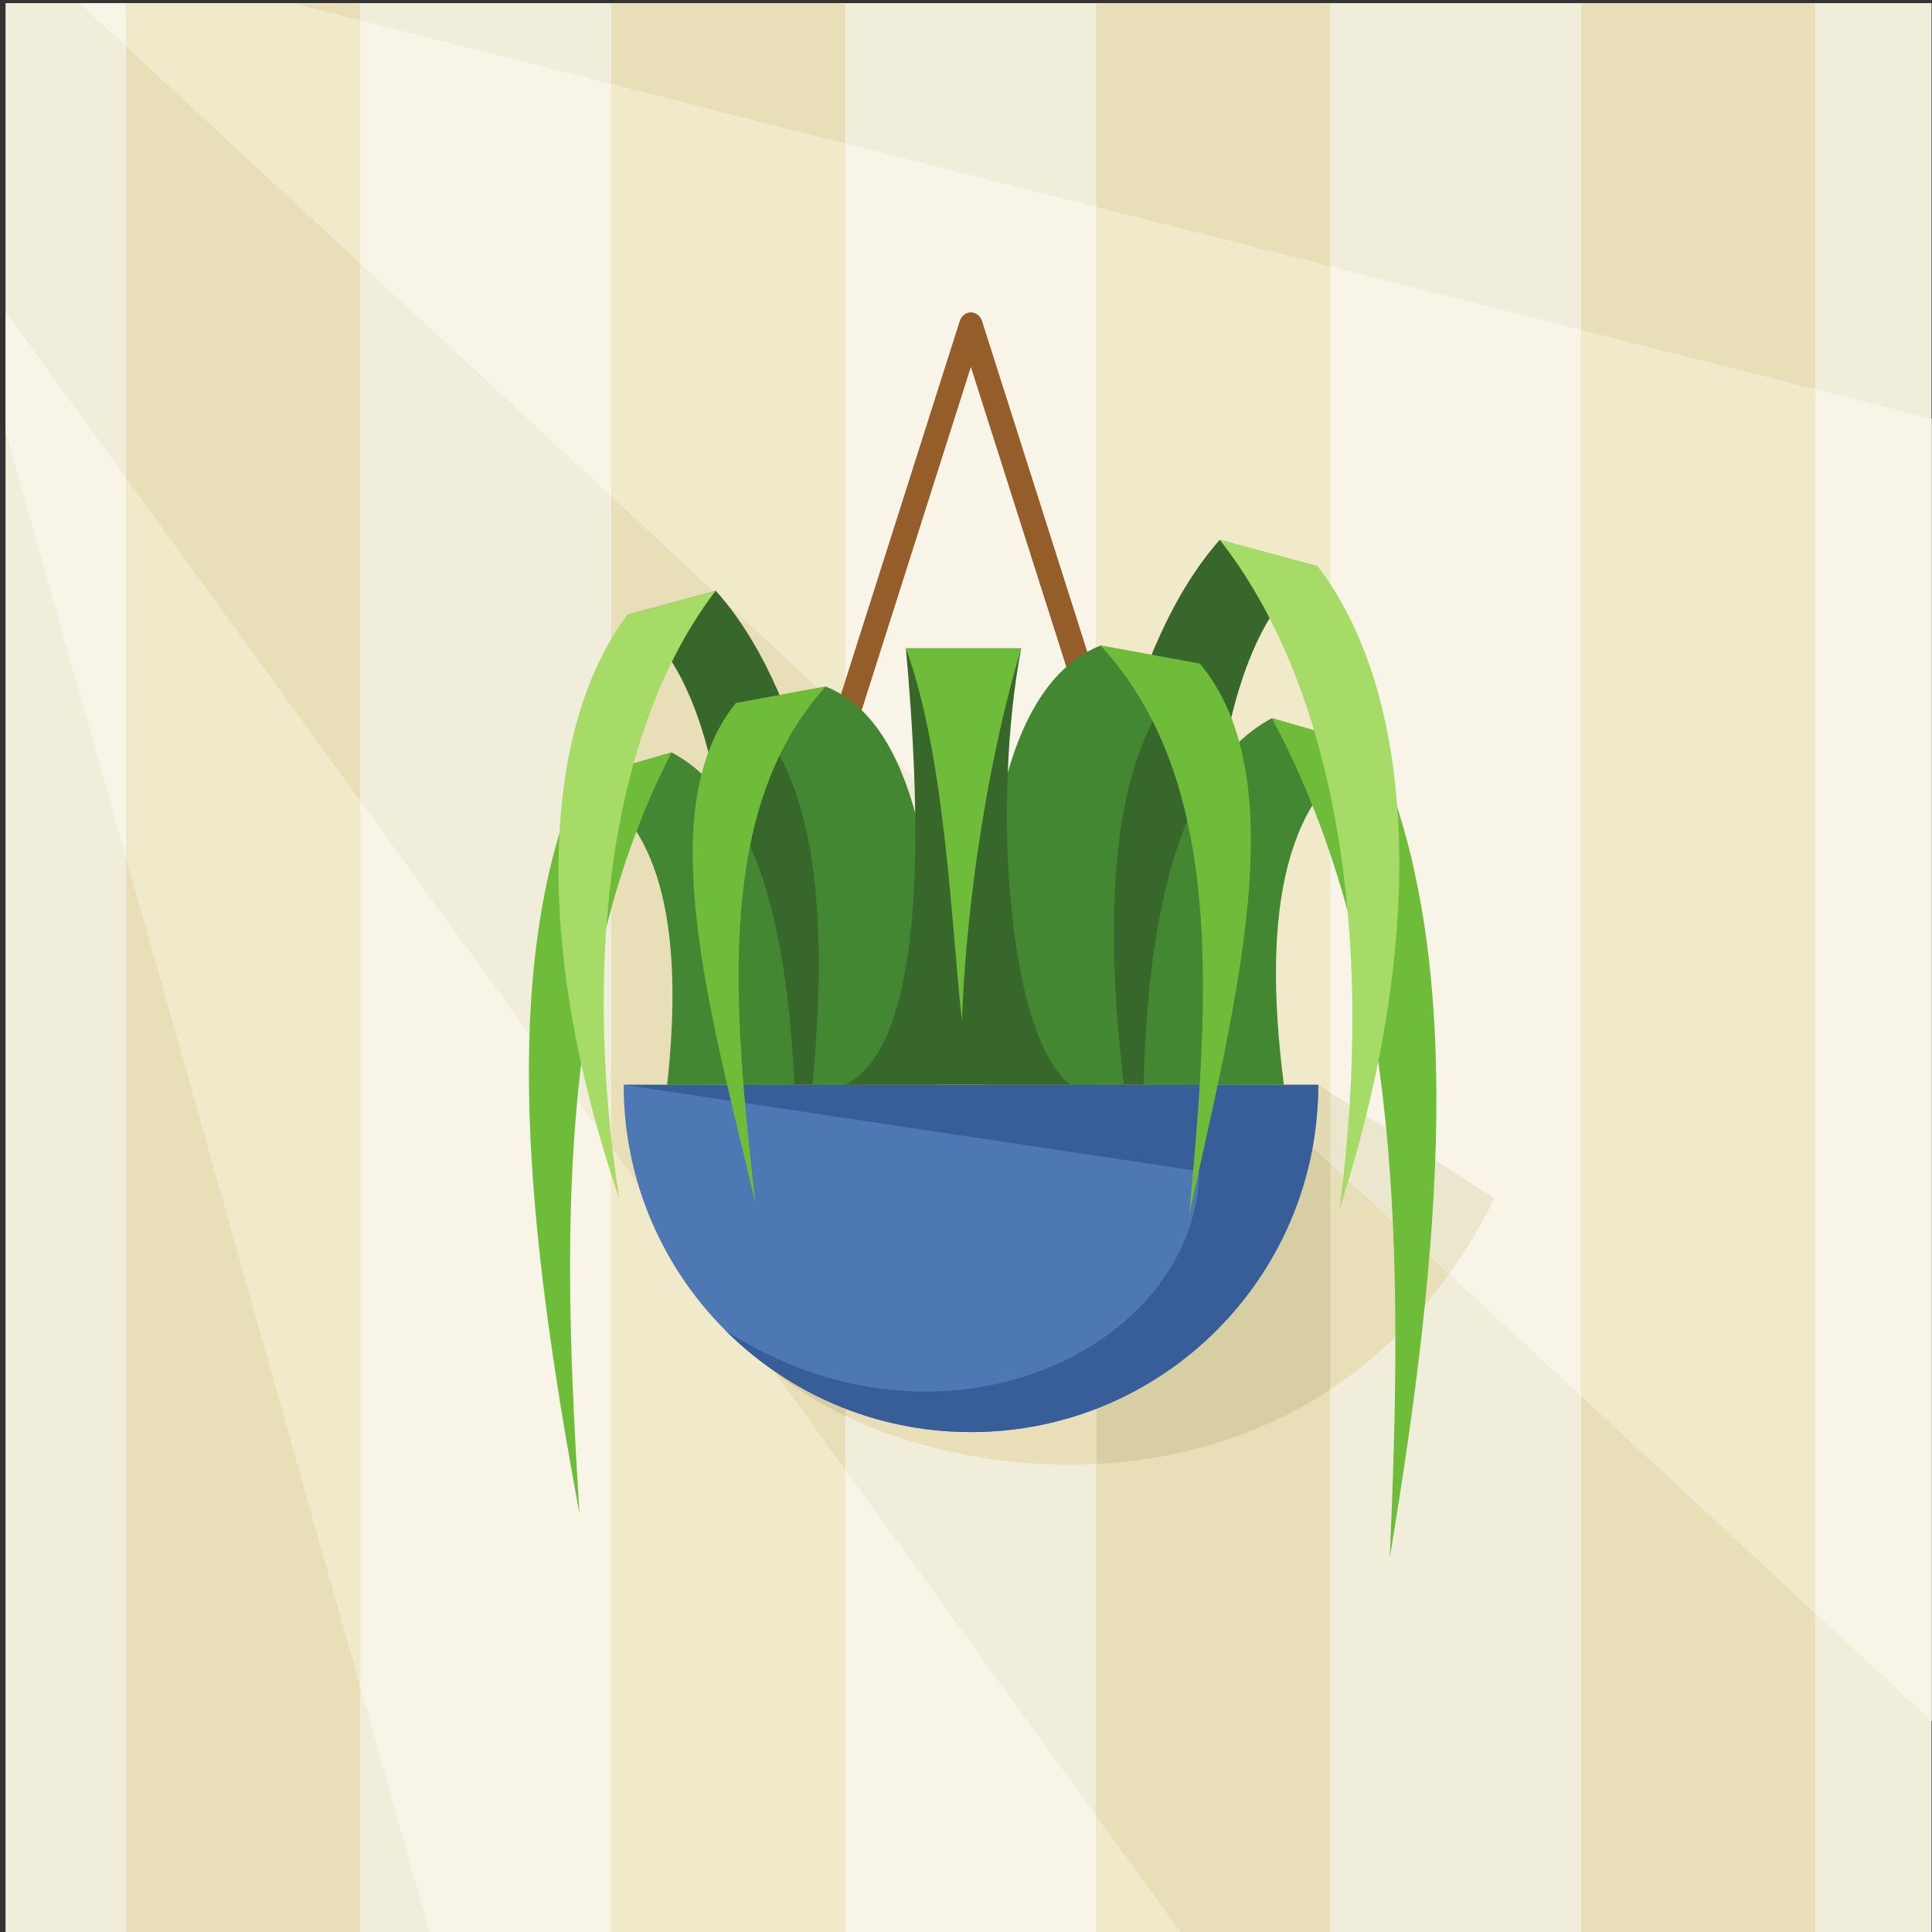 <?xml version="1.0" encoding="UTF-8"?>
<svg version="1.1" viewBox="0 0 880 880" xmlns="http://www.w3.org/2000/svg">
<rect x="0" y="0" width="880" height="880" fill="#333333" stroke="none"/>
<defs>
<clipPath id="e">
<path transform="translate(-450.33 -289.42)" d="m0 660h660v-660h-660z"/>
</clipPath>
<clipPath id="b">
<path transform="translate(-403.59 .454)" d="m0 660h660v-660h-660z"/>
</clipPath>
<clipPath id="a">
<path transform="translate(-495.14 -224.9)" d="m0 660h660v-660h-660z"/>
</clipPath>
<clipPath id="t">
<path d="m0 660h660v-660h-660z"/>
</clipPath>
<clipPath id="s">
<path transform="translate(-450.33 -289.42)" d="m0 660h660v-660h-660z"/>
</clipPath>
<clipPath id="r">
<path transform="translate(-374.55 -39.581)" d="m0 660h660v-660h-660z"/>
</clipPath>
<clipPath id="q">
<path transform="translate(-450.33 -289.42)" d="m0 660h660v-660h-660z"/>
</clipPath>
<clipPath id="p">
<path transform="translate(-450.33 -289.42)" d="m0 660h660v-660h-660z"/>
</clipPath>
<clipPath id="o">
<path transform="translate(-363.82 -433.59)" d="m0 660h660v-660h-660z"/>
</clipPath>
<clipPath id="n">
<path transform="translate(-450.33 -289.42)" d="m0 660h660v-660h-660z"/>
</clipPath>
<clipPath id="m">
<path transform="translate(-250.66 -289.42)" d="m0 660h660v-660h-660z"/>
</clipPath>
<clipPath id="l">
<path transform="translate(-277.5 -289.42)" d="m0 660h660v-660h-660z"/>
</clipPath>
<clipPath id="k">
<path transform="translate(-229.42 -402.98)" d="m0 660h660v-660h-660z"/>
</clipPath>
<clipPath id="j">
<path transform="translate(-244.52 -458.23)" d="m0 660h660v-660h-660z"/>
</clipPath>
<clipPath id="i">
<path transform="translate(-413.51 -289.42)" d="m0 660h660v-660h-660z"/>
</clipPath>
<clipPath id="h">
<path transform="translate(-383.9 -289.42)" d="m0 660h660v-660h-660z"/>
</clipPath>
<clipPath id="g">
<path transform="translate(-434.5 -414.68)" d="m0 660h660v-660h-660z"/>
</clipPath>
<clipPath id="f">
<path transform="translate(-416.66 -475.61)" d="m0 660h660v-660h-660z"/>
</clipPath>
<clipPath id="d">
<path transform="translate(-309.46 -438.53)" d="m0 660h660v-660h-660z"/>
</clipPath>
<clipPath id="c">
<path transform="translate(-309.46 -438.53)" d="m0 660h660v-660h-660z"/>
</clipPath>
</defs>
<g>
<path transform="matrix(1.333 0 0 -1.333 0 880)" d="m1.888 0h658.11v659.09h-658.11z" fill="#f1eddb"/>
<path transform="matrix(1.333 0 0 -1.333 600.44 494.11)" d="m0 0 60.161-38.74c-59.571-120.68-198.17-100.21-246.32-58.887z" clip-path="url(#e)" fill="#e8dfb9" fill-rule="evenodd"/>
<path transform="matrix(1.333 0 0 -1.333 538.11 880.61)" d="m0 0-401.7 553.95v-40.921l144.92-513.03zm-376.47 659.54h72.636l561.69-142.42v-446.04z" clip-path="url(#b)" fill="#f8f4e8" fill-rule="evenodd"/>
<path transform="matrix(1.333 0 0 -1.333 660.19 580.14)" d="m 0,0 -60.617,56.233 15.805,8.289 60.161,-38.74 C 10.688,16.345 5.545,7.77 0,0" clip-path="url(#a)" fill="#ebe7ce" fill-rule="evenodd"/>
<path transform="matrix(1.333 0 0 -1.333 0 880)" d="m374.56 659.09h79.945v-659.54h-79.945zm165.73 0h79.945v-659.54h-79.945zm-497.19 0h79.945v-659.54h-79.945zm165.73 0h79.944v-659.54h-79.944z" clip-path="url(#t)" fill="#e8dfb9" fill-rule="evenodd"/>
<path transform="matrix(1.333 0 0 -1.333 600.44 494.11)" d="m0 0 4.168-2.683v-101.4c-24.953-16.496-52.878-24.089-79.945-25.486v89.828zm-161.56-84.731v-28.457c-9.613 4.582-17.963 9.872-24.59 15.561z" clip-path="url(#s)" fill="#d8cea3" fill-rule="evenodd"/>
<path transform="matrix(1.333 0 0 -1.333 499.41 827.23)" d="m0 0 29.03-40.035h-29.03zm-331.46 457.09 79.945-110.25v-302.74l-79.945 283.02zm497.19 50.714 79.946-20.271v-418.26l-79.946 74.164zm-165.73 42.022 79.945-20.272v-306.53l-79.945 74.164zm-274.81 69.68 23.291-5.905v-83.084l-79.945 74.164v14.825zm189.02-501.21v-158.34h-79.943v268.58zm0 453.28v-194.81l-79.943 74.166v140.92z" clip-path="url(#r)" fill="#f0eacb" fill-rule="evenodd"/>
<path transform="matrix(1.333 0 0 -1.333 600.44 494.11)" d="m0 0 4.168-2.683v-24.131l-19.971 18.525z" clip-path="url(#q)" fill="#e3dab4" fill-rule="evenodd"/>
<path transform="matrix(1.333 0 0 -1.333 600.44 494.11)" d="m0 0c0-65.539-53.131-118.67-118.67-118.67s-118.67 53.131-118.67 118.67z" clip-path="url(#p)" fill="#4d78b3" fill-rule="evenodd"/>
<path transform="matrix(1.333 0 0 -1.333 485.1 301.88)" d="m0 0-32.163 101.09-66.117-207.81h132.23zm-28.293 116.58 72.046-226.45c0.794-2.492-0.291-5.265-2.424-6.191-0.475-0.207-0.961-0.307-1.439-0.307v-0.016h-144.1c-2.286 0-4.139 2.165-4.139 4.834 0 0.744 0.143 1.45 0.402 2.079l71.925 226.07c0.795 2.492 3.169 3.76 5.301 2.832 1.174-0.511 2.031-1.578 2.432-2.851" clip-path="url(#o)" fill="#945d29" fill-rule="evenodd"/>
<path transform="matrix(1.333 0 0 -1.333 600.44 494.11)" d="m0 0c0-65.539-53.131-118.67-118.67-118.67-32.77 0-62.439 13.282-83.914 34.758 73.942-47.859 160.52-6.722 161.98 54.38l-196.74 29.532z" clip-path="url(#n)" fill="#385e9a" fill-rule="evenodd"/>
<path transform="matrix(1.333 0 0 -1.333 334.21 494.11)" d="m0 0c2.058 81.171-6.717 141.21-36.319 160.62 10.061 2.729 20.121 5.456 30.18 8.184 28.736-31.873 42.711-93.275 49.618-168.81z" clip-path="url(#m)" fill="#37672b" fill-rule="evenodd"/>
<path transform="matrix(1.333 0 0 -1.333 370 494.11)" d="m0 0h42.967c2.103 82.938-11.821 125.43-38.363 136.07-10.23-1.875-20.46-3.752-30.691-5.626 22.955-17.559 33.14-58.326 26.087-130.44m-49.616 0c6.131 55.271-2.89 91.371-30.179 104.36 10.571 3.069 21.143 6.138 31.715 9.206 26.478-13.932 39.335-53.934 41.943-113.56z" clip-path="url(#l)" fill="#448733" fill-rule="evenodd"/>
<path transform="matrix(1.333 0 0 -1.333 305.89 342.69)" d="m0 0c-10.572-3.068-21.144-6.137-31.715-9.206-27.469-65.19-17.478-155.45 0.255-250.9-5.767 92.12-8.076 183.09 31.46 260.1m52.684 22.507c-37.758-41.697-31.711-108.62-24.04-176.47-15.743 66.213-35.604 135.25-6.65 170.84 10.23 1.874 20.46 3.751 30.69 5.626" clip-path="url(#k)" fill="#6fbc3a" fill-rule="evenodd"/>
<path transform="matrix(1.333 0 0 -1.333 326.02 269.03)" d="m0 0c-34.336-44.731-46.261-121.24-33.012-207.67-29.553 86.553-26.523 160.17 2.832 199.49 10.061 2.729 20.121 5.456 30.18 8.184" clip-path="url(#j)" fill="#a6db68" fill-rule="evenodd"/>
<path transform="matrix(1.333 0 0 -1.333 551.34 494.11)" d="m0 0c-4.008 89.531 4.386 155.76 36.62 177.16-11.154 3.011-22.31 6.02-33.464 9.028-31.014-35.156-45.111-102.88-51.114-186.19z" clip-path="url(#i)" fill="#37672b" fill-rule="evenodd"/>
<path transform="matrix(1.333 0 0 -1.333 511.86 494.11)" d="m0 0h-47.392c-4.097 91.481 10.354 138.34 39.402 150.08 11.324-2.07 22.648-4.138 33.973-6.206-24.944-19.365-35.307-64.334-25.983-143.88m54.727 0c-7.945 60.961 1.232 100.78 31.053 115.1-11.723 3.385-23.451 6.77-35.176 10.155-28.906-15.368-42.235-59.489-43.833-125.26z" clip-path="url(#h)" fill="#448733" fill-rule="evenodd"/>
<path transform="matrix(1.333 0 0 -1.333 579.34 327.09)" d="m0 0c11.725-3.385 23.453-6.77 35.177-10.155 31.693-71.903 22.605-171.46 5.09-276.74 4.389 101.61 4.989 201.94-40.267 286.9m-58.594 24.825c42.541-45.993 37.303-119.81 30.294-194.65 15.948 73.037 36.376 149.18 3.679 188.44-11.324 2.068-22.649 4.136-33.973 6.206" clip-path="url(#g)" fill="#6fbc3a" fill-rule="evenodd"/>
<path transform="matrix(1.333 0 0 -1.333 555.55 245.85)" d="m0 0c38.832-49.336 53.623-133.73 40.858-229.06 30.745 95.467 25.828 176.66-7.394 220.04-11.154 3.01-22.31 6.019-33.464 9.028" clip-path="url(#f)" fill="#a6db68" fill-rule="evenodd"/>
<path transform="matrix(1.333 0 0 -1.333 412.62 295.29)" d="m0 0h39.386c-9.838-52.077-5.004-131.47 16.7-149.11h-76.779c29.292 14.506 25.332 97.267 20.693 149.11" clip-path="url(#d)" fill="#37672b" fill-rule="evenodd"/>
<path transform="matrix(1.333 0 0 -1.333 412.62 295.29)" d="m0 0c13.717-37.494 15.537-96.158 19.182-127.36 0.93 31.605 6.963 82.711 20.204 127.36z" clip-path="url(#c)" fill="#6fbc3a" fill-rule="evenodd"/>
</g>
</svg>
